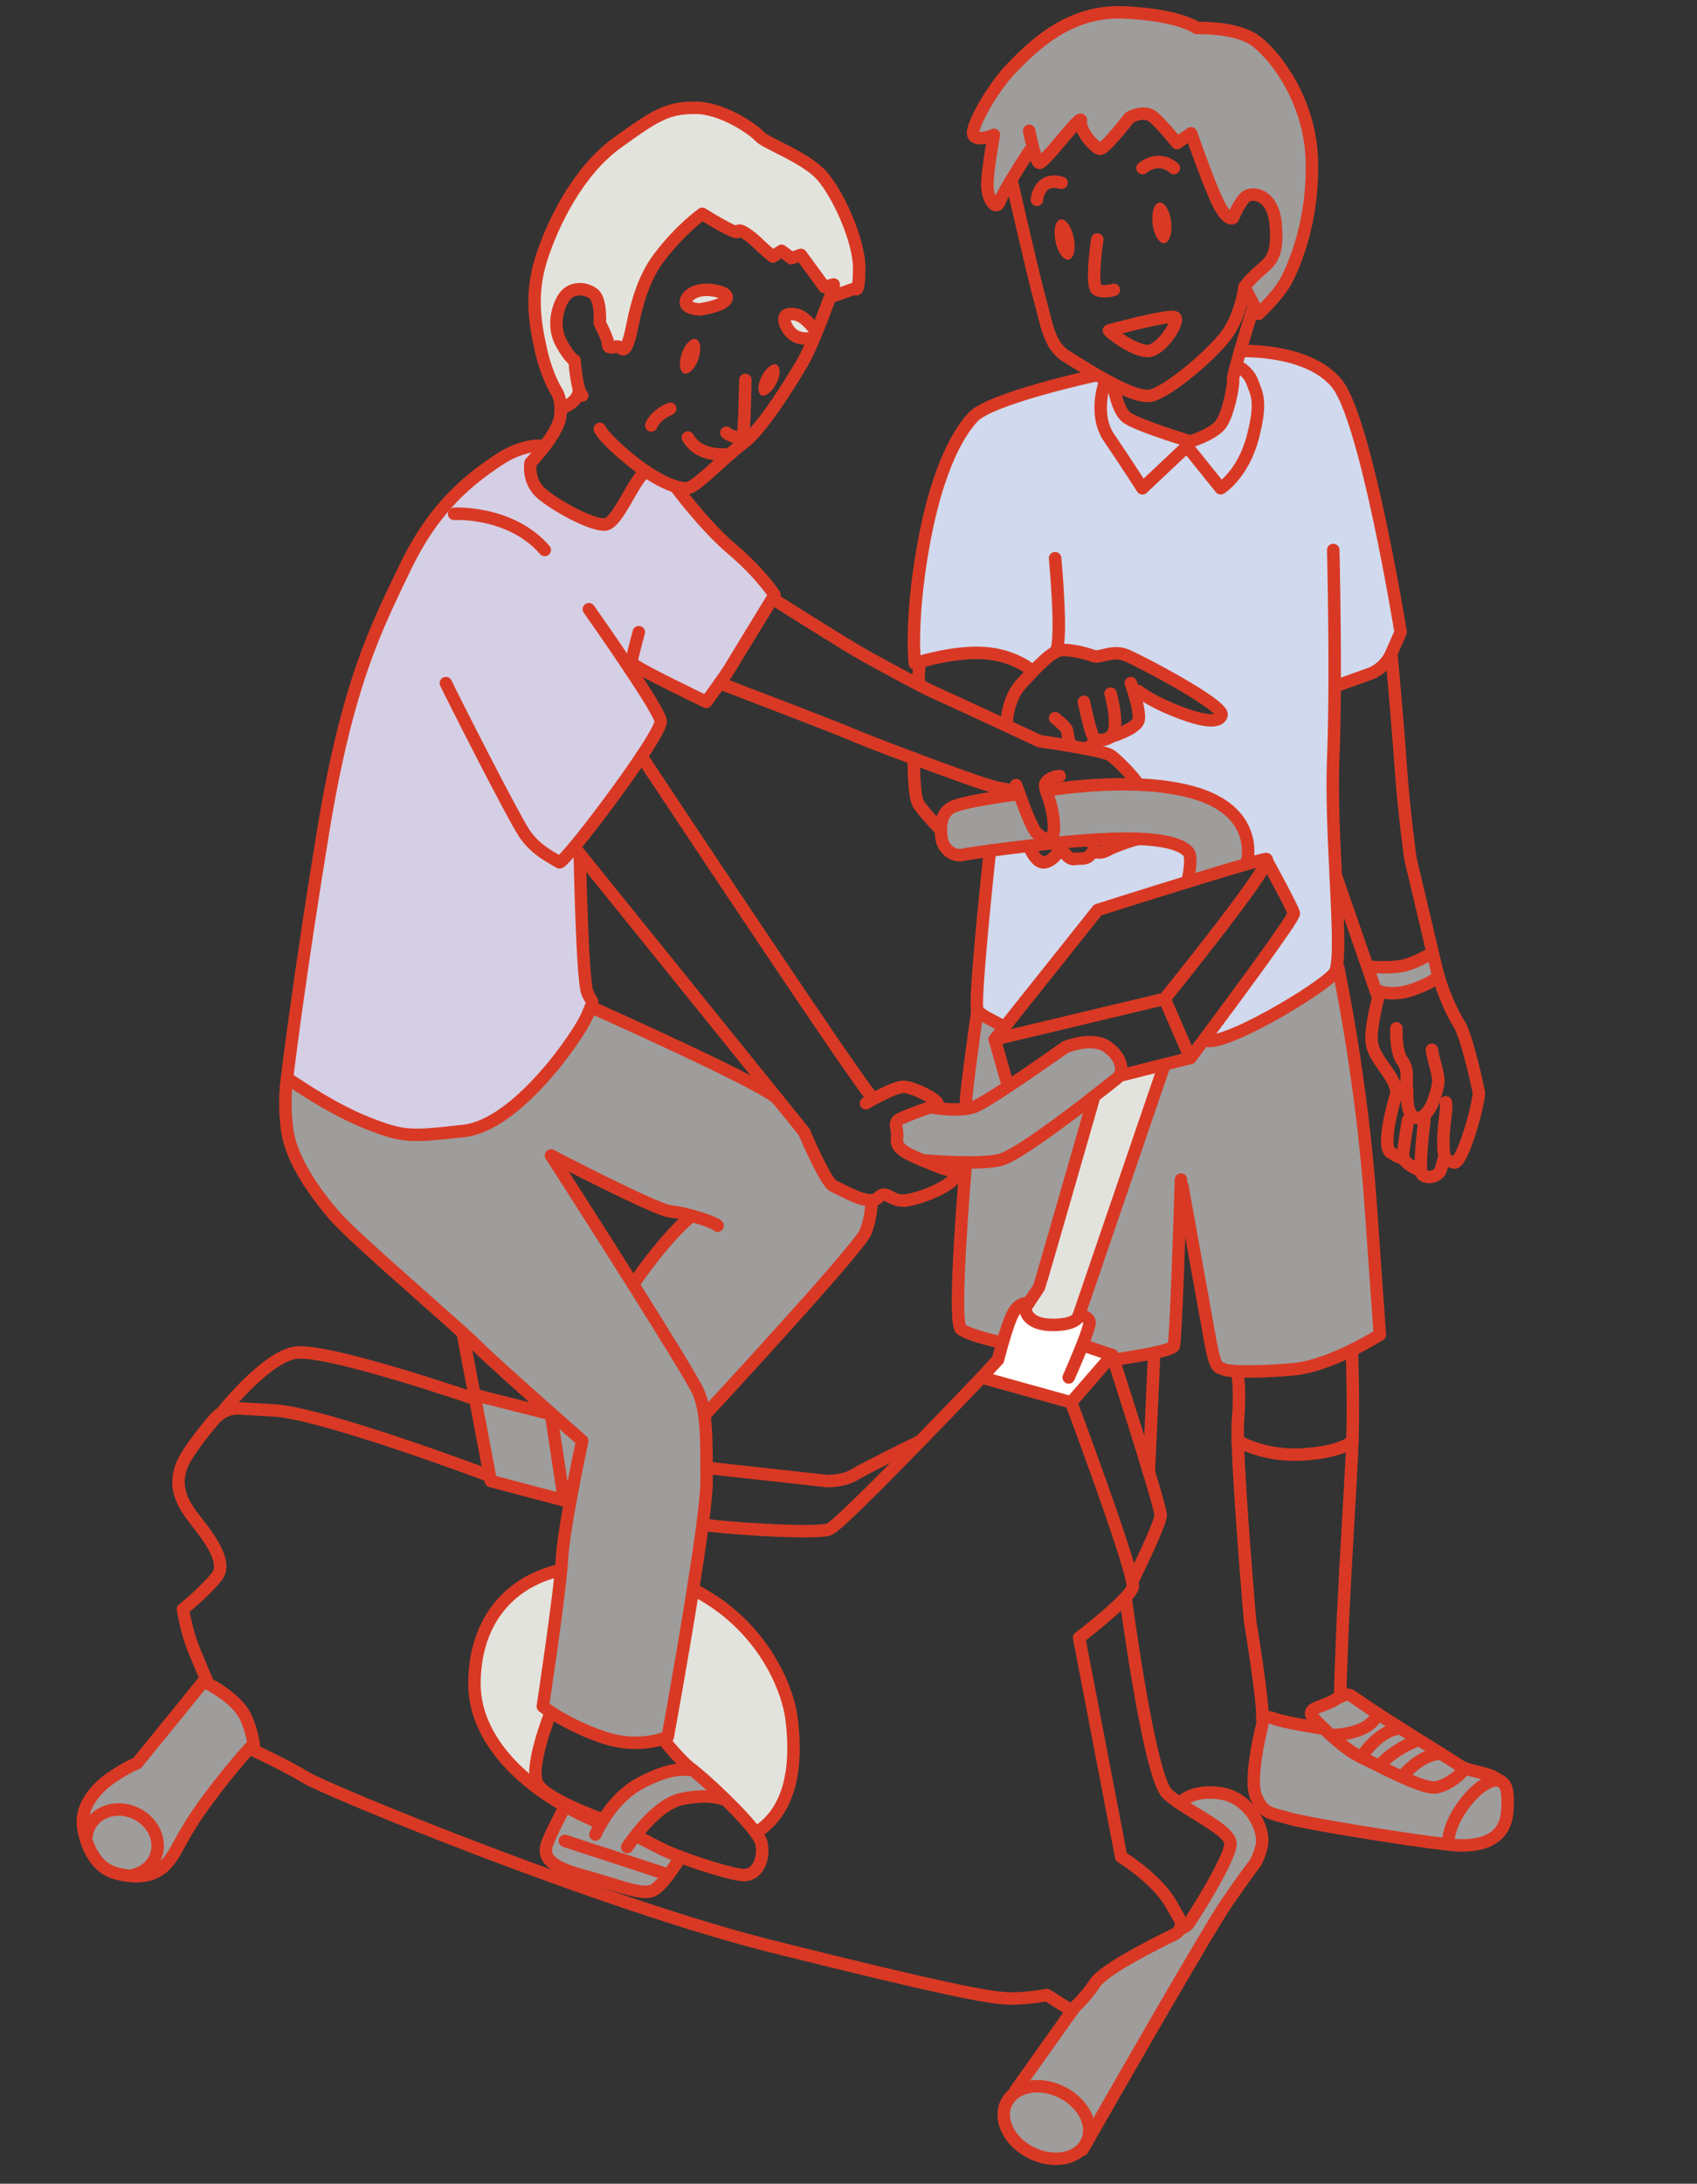 <?xml version="1.0" encoding="UTF-8"?>
<svg id="_レイヤー_1" xmlns="http://www.w3.org/2000/svg" version="1.1" viewBox="0 0 545 701">
  <rect x="0" y="0" width="545" height="701" fill="#333333" stroke="none"/>
  <!-- Generator: Adobe Illustrator 29.3.1, SVG Export Plug-In . SVG Version: 2.1.0 Build 151)  -->
  <defs>
    <style>
      .st0 {
        fill: #d0d9ed;
      }

      .st1 {
        fill: #d5cfe5;
      }

      .st2 {
        fill: #fff;
      }

      .st3 {
        fill: #e3e3de;
      }

      .st4 {
        fill: none;
        stroke: #d93924;
        stroke-linecap: round;
        stroke-linejoin: round;
        stroke-width: 4px;
      }

      .st5 {
        fill: #d93924;
      }

      .st6 {
        fill: #9f9c9c;
      }
    </style>
  </defs>
  <path class="st6" d="M481.85,571.73c1.63.95,2.66,2.09,2.27,9.25-.57,10.33-9.32,11.43-15.12,11.43-.76,0-2.13-.12-3.96-.32l.08-.87s-.14-5.15,5.14-12.14c5.21-6.91,9.87-8.21,11.53-7.39l.06.03v.01Z"/>
  <path class="st6" d="M481.79,571.7c-1.66-.82-6.31.47-11.53,7.39-5.28,6.99-5.14,12.14-5.14,12.14l-.08.87c-12.23-1.34-44.93-6.62-50.76-8.3-6.68-1.94-8.42-1.49-10.89-7.11-2.46-5.64,1.99-22.97,1.99-22.97v-1.94s.63-1.22,3.98,0c3.23,1.19,15.14,3.08,15.9,3.21h.01c.68.65,1.39,1.33,2.13,2.01,3.06,2.8,6.53,5.6,9.75,7.1,1.46.68,3.61,1.77,6.06,2.99,2.33,1.16,4.93,2.43,7.43,3.54,4.38,1.97,8.5,3.47,10.44,3.16,4.22-.71,8.69-4.76,8.79-5.55l.16-.76c2.81,1.18,8.06,1.78,10.22,3.31.55.39,1.07.65,1.54.93v-.02Z"/>
  <path class="st6" d="M470.03,567.46l-.16.76c-.11.79-4.57,4.84-8.79,5.55-1.94.32-6.06-1.18-10.44-3.16l.6-1.33c1.31-1.46,5.93-6.13,11.49-6.36,3.05,1.92,5.48,3.45,6.26,3.99.28.2.63.38,1.03.55h.01Z"/>
  <path class="st6" d="M461.43,311.39c.14.59.3,1.2.49,1.84,0,0-.66,1.77-8.05,4.41s-12.14.08-12.14.08l-2.45-7.08.85-.3s6.87.61,10.92-.44c4.04-1.06,8.08-3.53,8.08-3.53l1.04-.24c.56,2.36,1,4.23,1.25,5.26h.01Z"/>
  <path class="st6" d="M451.24,569.29l-.6,1.33c-2.5-1.11-5.1-2.37-7.43-3.54l.21-.43c.41-1.23,5.47-5.6,11.49-7.83l.34-.56c2.58,1.59,5.2,3.24,7.48,4.67-5.56.23-10.19,4.91-11.49,6.36Z"/>
  <path class="st6" d="M455.25,558.26l-.34.56c-6.03,2.23-11.08,6.6-11.49,7.83l-.21.43c-2.45-1.21-4.6-2.31-6.06-2.99,0,0,4.93-7.81,11.43-9.1l.41-.66c1.85,1.16,4.02,2.52,6.26,3.93h0Z"/>
  <path class="st0" d="M428.63,219.94c-.03,8.27-.17,16.54-.45,23.57-.46,11.24.18,25.06.78,37.37.63,13.26,1.22,24.78.3,29.5-.16.8-.36,1.4-.61,1.79-3.1,4.75-37.93,25.51-41.89,21.47,9.12-12.23,29.03-39.11,28.76-40.47-.31-1.55-7.14-14.06-8.67-16.86.08-.4,0-.6-.31-.56-.74.09-2.89.66-5.94,1.54l-.13-.46s4.22-15.33-15.3-21.83c-6.13-2.04-13.26-2.92-20.16-3.18l.02-.7c-.36-1.06-5.81-6.86-8.27-8.62-.95-.68-4.56-1.51-8.63-2.28,1.45.23,3.03-1.76,3.03-1.76l.71-1.31c1.32.74,3.51.37,4.81-.63,0,0,.01,0,.02-.01.49-.15,8.18-2.53,8.95-5.29.51-1.82-.64-6.17-1.53-9.1l1.53-.27s3.17,2.71,10.82,5.88,14.78,5.01,15.83,1.85-26.12-17.42-30.61-19.26-8.44,1.06-10.53.26c-2.08-.79-7.94-2.37-10.84-1.82-.44.08-.93.28-1.45.56h-.01c-2.04,1.12-4.62,3.61-7.29,6.39l-1.01-1.11s-4.04-3.26-11.08-4.55c-8.92-1.64-20.37,1.33-24.29,2.48-.89.25-1.39.42-1.39.42,0,0-1.57-12.82,2.49-36.41,4.06-23.58,10.52-36.54,16.22-42.66,5.71-6.12,39.23-13.36,39.23-13.36l.2-.34c.98.57,1.99,1.15,3.02,1.71l-.2,1.09s-3.62,10.11,1.39,17.46,10.76,16.3,10.76,16.3l13.12-12.38,2.26.26,9.75,12.12s7.12-4.38,10.29-16.3,1.06-14.29,0-17.46-3.69-4.75-3.69-4.75l-1.87-.06c.4-1.56.94-3.47,1.52-5.47,0,0,21.46-1.07,30.96,10.28s20.58,79.95,20.58,79.95l-2.98,6.81c-1.35,3.1-3.94,5.51-7.12,6.65l-9.95,3.55h-1.15Z"/>
  <path class="st6" d="M448.99,554.33l-.41.66c-6.5,1.29-11.43,9.1-11.43,9.1-3.22-1.5-6.69-4.31-9.75-7.1h0s12.29.14,15.06-6.85c.89.59,1.83,1.19,2.79,1.82.91.58,2.21,1.4,3.75,2.37h-.01Z"/>
  <path class="st6" d="M379.22,380.68c-.3,9.52-1.6,49.77-2.23,51.4-.26.69-2.99,1.47-6.31,2.18-5.64,1.21-13,2.22-13,2.22h-.01c-.3-.94-.46-1.47-.46-1.47l-8.71-2.93-.99-.07c1.44-3.63,2.62-7.02,2.4-7.77-.53-1.76-3.34-2.26-3.34-2.26h-.01l27.47-80.29,8.25-2.07s1.76-2.34,4.48-5.97c3.96,4.04,38.79-16.72,41.89-21.47.25-.39.45-.99.61-1.79l.49.14s7.56,35.26,10.39,75.37,3.01,42.57,3.01,42.57c0,0-3.76,2.37-8.97,4.94-5.49,2.7-12.6,5.6-18.65,6.14-7.37.65-13.77.83-17.88.66-2.47-.11-4.11-.34-4.63-.66-1.41-.88-2.47,1.23-4.4-9.5s-8.89-49.34-8.89-49.34l-.5-.02-.01-.01Z"/>
  <path class="st6" d="M425.27,554.98h-.01c-1.13-1.1-2.16-2.13-3.06-3.03-3.69-3.69,2.47-3.87,5.96-5.98.88-.53,1.6-.95,2.23-1.26,1.87-.93,2.8-.9,4.08,0,1.38.97,4.33,3.02,7.99,5.43-2.78,6.99-15.06,6.84-15.06,6.84h0c-.74-.66-1.46-1.34-2.13-1.99v-.01Z"/>
  <path class="st6" d="M332,48.22l-1.46.36s-3.64,5.57-6.43,10.29c-1.48,2.48-2.71,4.72-3.07,5.81-1.06,3.17-3.96-.53-3.96-5.28s2.11-16.1,2.11-16.1c0,0-5.54,2.37-6.6,0s6.25-15.3,12.49-21.64c6.25-6.33,17.86-18.47,35.8-17.68s23.48,5.01,23.48,5.01c0,0,12.67-.53,19,4.22,6.33,4.75,17.42,19.26,17.94,38.26.53,19-5.28,32.72-7.92,38s-9.24,11.31-9.24,11.31l-.98-1.9-3.5-6.78s1.32-2.11,5.01-5.28,5.81-5.01,5.01-14.78-7.39-10.55-9.5-8.97c-2.11,1.58-4.22,6.86-4.22,6.86,0,0-1.58,1.32-4.49-4.22s-8.97-22.96-8.97-22.96l-4.49,3.17s-4.22-5.28-7.39-8.18-7.92,0-7.92,0c0,0-7.92,10.29-9.5,10.03s-6.6-5.81-6.07-8.97-12.14,14.25-13.46,13.46c-.53-.32-1.16-2.08-1.71-4.05l.04.01Z"/>
  <path class="st6" d="M392.11,575.7c9.15,1.4,14.24,11.55,13.11,16.71-.78,3.59-2.2,5.81-2.2,5.81,0,0-2.29,2.82-8.97,12.5-6.06,8.75-39.2,66.72-45.42,77.61h-.02c.13-.22.24-.43.35-.64,2.65-5.39-.96-12.6-8.07-16.1-5.16-2.53-10.76-2.42-14.44-.08l-.31-.45,18.85-26.55c1.4-1.3,4.12-4.02,6.73-7.93,2.9-4.35,18.54-12.24,25.55-15.63.77-.37,1.34-.98,1.66-1.69h.01c.16-.04,1.78-.52,2.79-1.77,1.06-1.32,13.46-20.85,13.46-25.6,0-3.85-9.53-8.39-16.23-12.93l.32-.46s3.69-4.19,12.83-2.79v-.01Z"/>
  <path class="st0" d="M402.32,122.99c1.06,3.17,3.17,5.54,0,17.46s-10.29,16.3-10.29,16.3l-9.75-12.12-2.26-.26-13.12,12.38s-5.74-8.95-10.76-16.3c-5.01-7.35-1.39-17.46-1.39-17.46l.2-1.09c.95.53,1.9,1.03,2.85,1.52l-.07,1.01s1.06,7,3.96,9.46,20.59,7.83,20.59,7.83c0,0,6.85-2.11,9.49-5.14,2.64-3.04,4.49-13.07,4.22-14.62-.06-.37.25-1.8.77-3.79l1.87.06s2.64,1.58,3.69,4.75v.01Z"/>
  <path class="st6" d="M400.47,276.84l.13.46c-4.86,1.39-11.97,3.55-19.24,5.78.09-.39,1.74-7.55.38-9.44-1.15-1.58-4.89-3.93-16.1-4.37-2.51-.09-5.39-.09-8.71.02-1.49.05-3.04.13-4.63.22-3.83.22-7.89.56-11.95.94-1.19.12-2.39.23-3.57.35l-.15-1.52c1.15-.13,1.99-1.31,1.83-4.61-.26-5.14-1.82-8.71-2.5-10.9,0,0,13.97-2.48,29.05-1.94,6.9.25,14.03,1.14,20.16,3.18,19.53,6.5,15.3,21.83,15.3,21.83h0Z"/>
  <path class="st0" d="M381.74,273.66c1.36,1.89-.28,9.05-.38,9.44h0c-14.11,4.36-28.83,9.03-28.83,9.03l-29.93,37.58c-3.84-2.27-7.36-3.54-8.68-5.38s4-51.23,4-51.23h0c3.55-.49,7.89-1.04,12.58-1.58l.04.4s2.11,5.22,4.75,4.94,5.14-3.49,5.14-4.94l.06.09c.38.63,2.64,4.13,4.56,3.77,2.11-.39,3.56.39,5.14-1.38.43-.5.81-.7,1.2-.77.98-.19,1.97.53,4.07-.61,2.89-1.58,9.48-3.69,10.16-3.69v-.02c11.21.44,14.95,2.79,16.1,4.37l.02-.02Z"/>
  <path class="st5" d="M376.12,71.16c.44,3.61-.52,6.69-2.16,6.9-1.65.2-3.35-2.55-3.79-6.16-.45-3.6.52-6.69,2.16-6.89,1.65-.21,3.34,2.55,3.79,6.15Z"/>
  <path class="st3" d="M374.02,341.69l-27.47,80.29-.35,1.02s-1.58,2.72-9.58,2.25c-6.08-.37-8.17-4.25-6.78-6.29,0,0,.15-.21.38-.56h.01c.92-1.34,3.21-4.69,3.48-5.25.35-.7,17.45-60.32,17.72-61.25h0c3.94-3.07,6.81-5.37,7.43-5.87.3-.23.54-.53.73-.87h.5l13.93-3.48v.01Z"/>
  <path class="st6" d="M355.7,336.11c4.24,3.03,5.09,6.97,3.89,9.07-.19.34-.43.63-.73.87-.62.5-3.49,2.8-7.43,5.86h0c-9.52,7.4-25.24,19.21-30.21,20.44-2.64.66-6.82.84-11.01.8-6.79-.04-13.59-.65-13.93-.69h-.01c-4.94-2.04-8.62-3.8-8.21-6.71.53-3.69-1.58-5.28,1.06-6.6,2.1-1.04,7.07-2.84,9.78-3.74h.01c.3.06,6.54,1.22,11.44.51,1.15-.17,2.23-.44,3.12-.87,2.06-.95,6.09-3.48,10.51-6.41,8.42-5.57,18.23-12.54,18.23-12.54,0,0,8.56-3.51,13.48,0l.01.01Z"/>
  <path class="st2" d="M347.5,432.01l.99.07,8.71,2.93-13.19,15.17-28.76-8,5.28-5.72s.6-2.41,1.46-5.38c1.07-3.68,2.51-8.22,3.68-10.05,2.03-3.18,4.38-2.67,4.56-2.63-.23.35-.38.56-.38.56-1.39,2.04.7,5.92,6.78,6.29,8,.47,9.58-2.25,9.58-2.25l.35-1.02h.01s2.81.5,3.34,2.26c.22.75-.96,4.14-2.4,7.77h-.01Z"/>
  <path class="st6" d="M340.89,671.58c7.11,3.49,10.72,10.7,8.07,16.1-.11.21-.22.42-.35.63-2.94,4.89-10.5,6.17-17.32,2.82-7.11-3.48-10.72-10.69-8.07-16.1.73-1.48,1.85-2.66,3.23-3.54,3.68-2.33,9.28-2.45,14.44.08v.01Z"/>
  <path class="st5" d="M344.84,76.27c.74,3.56.02,6.71-1.6,7.05s-3.54-2.28-4.26-5.84c-.74-3.56-.02-6.71,1.59-7.04,1.63-.34,3.54,2.27,4.27,5.83h0Z"/>
  <path class="st6" d="M351.44,351.91c-.27.93-17.37,60.55-17.72,61.25-.27.56-2.56,3.91-3.48,5.25h-.01c-.18-.04-2.53-.55-4.56,2.63-1.17,1.83-2.62,6.36-3.68,10.05l-.56-.16s-9.87-2.11-12.77-4.22,1.57-53.51,1.57-53.51v-.04c4.19.04,8.37-.14,11.01-.8,4.97-1.23,20.69-13.05,30.21-20.43l-.01-.02Z"/>
  <path class="st6" d="M336.64,269.3l.15,1.52c-2.13.22-4.24.45-6.28.69-4.69.54-9.03,1.1-12.58,1.57-4.62.63-7.89,1.15-8.83,1.35-3,.64-6.16-1.91-6.69-5.21-.14-.84-.23-1.78-.24-2.77-.02-2.85.75-5.95,3.77-7.39,3.41-1.63,15.59-3.39,19.32-3.89.69-.09,1.09-.15,1.09-.15l.93-.38c1.44,4,4.19,11.29,5.58,12.69,1,1.01,2.58,2.11,3.8,1.97h-.02Z"/>
  <path class="st6" d="M323.37,347.39l.62,1.26c-4.42,2.92-8.45,5.46-10.51,6.41-.9.42-1.97.7-3.12.87l-.13-2.07c-.21-2.05,3.69-29.53,3.69-29.53,1.32,1.85,4.83,3.11,8.68,5.38l-3.13,3.95,3.91,13.74-.01-.01Z"/>
  <path class="st6" d="M203.32,412.31s10.63-15.68,18.92-22.02h0c-2.54-.71-5.13-1.28-6.92-1.41-4.54-.35-37.82-17.67-38.33-17.93.38.59,13.83,21.51,26.33,41.36ZM226.13,453.78c.69,4.51.78,10.03.79,17.54.01,1.31.01,2.67.01,4.11,0,2.81-.5,7.76-1.3,13.9-.78,6.1-1.88,13.38-3.06,20.88-3.6,22.7-8.13,47.37-8.13,47.37,0,0-.55.26-1.56.58-3.07.99-10.42,2.6-19.55-.58-7.79-2.71-13.39-5.97-16.42-7.97-1.7-1.12-2.58-1.84-2.58-1.84,0,0,4.58-30.28,5.87-43.68.14-1.45.23-2.69.28-3.68.22-4.19,1.35-11.31,2.62-18.27,1.82-10,3.89-19.63,3.89-19.63,0,0-4.4-3.86-10.09-8.89h0c-.34-.31-.69-.61-1.04-.93-8.46-7.5-19.25-17.15-22.82-20.72-.93-.93-2.48-2.37-4.46-4.16-11.14-10.08-35.9-31.43-41.27-37.7-6.33-7.39-13.9-17.94-15.12-27.62-1.23-9.68,0-16.45,0-16.45,0,0,13.54,9.59,25.5,14.34,11.97,4.75,14.08,4.57,31.32,2.64s36.94-30.79,39.58-37.04c.52-1.21.89-2.09,1.15-2.72.91.41,56.44,25.15,60.04,29.62l8.48,10.49s6.86,16.36,9.5,17.42c2.15.87,8.36,4.72,12.14,4.52v.12s.18,4.87-1.93,10.14-51.02,58.05-51.02,58.05l-.8.17-.02-.01Z"/>
  <path class="st3" d="M267.74,92.12l-.19-.75-2.84.74-2.37-3.29-5.14-7-3.04,1.06-3.17-2.37-2.77,1.85s-2.64-2.11-4.62-4.08c-1.97-1.98-6.2-5.28-6.6-3.96-.39,1.32-11.47-5.68-11.47-5.68,0,0-7.26,5.15-14.12,14.39s-8.04,21.64-9.24,25.46c-1.18,3.83-1.85,4.1-2.9,3.17-1.06-.92-1.58-.13-2.77-.13s-1.19-.26-1.32-1.72c-.14-1.45-2.55-6.07-2.55-6.07,0,0,.53-7.56-2.11-9.5-2.64-1.93-7.17-2.2-9.46,1.32-2.28,3.53-3.56,9.57-.75,14.68,2.82,5.1,4.23,5.47,4.23,5.47,0,0,.34,5.35,1.28,8.74h-.01c.83,4.42-5.41,6.66-5.74,6.78-.02-3.79-1.36-5.58-1.36-5.58,0,0-3.05-4.75-4.9-12.93s-3.69-17.94,0-29.55,11.87-28.23,24.28-37.21c12.4-8.97,16.24-11.35,25.14-11.35s18.92,7.12,20.77,9.24,14.51,6.6,19.79,12.4c5.28,5.81,12.14,20.85,12.14,29.82s-1.28,6.51-1.28,6.51l-6.9,2.46h-1.04c.61-1.67.99-2.75,1.03-2.89v-.03Z"/>
  <path class="st3" d="M255.61,100.96c2.9.53,6.79,5.28,6.46,6.05-.32.78-1.32,1.34-1.32,1.34,0,0-1.45.79-4.22,0-2.77-.79-4.49-3.96-4.61-5.54-.14-1.58.79-2.37,3.69-1.85Z"/>
  <path class="st3" d="M254.23,551.77c1.9,15-.15,29.65-11.5,36.56-2.3-3.17-6.42-7.47-10.41-11.34-4.2-4.06-8.26-7.63-9.95-8.87-3.96-2.9-9.48-9.96-9.48-9.96h0c1.01-.33,1.56-.59,1.56-.59,0,0,4.53-24.67,8.13-47.37,21.91,10.99,30.36,31.25,31.65,41.56v.01Z"/>
  <path class="st5" d="M249.45,117.07c1.29.65,1.22,3.38-.15,6.08-1.36,2.7-3.51,4.36-4.81,3.7-1.29-.65-1.22-3.38.15-6.07,1.36-2.7,3.51-4.37,4.81-3.72v.01Z"/>
  <path class="st1" d="M184.42,271.9l2.21,2.73-.41.34s.79,39.19,2.37,43.48c1.28,3.45,2.21,2.17,1.15,4.81-.26.63-.63,1.51-1.15,2.72-2.64,6.25-22.34,35.11-39.58,37.04s-19.35,2.11-31.32-2.64c-11.96-4.75-25.5-14.34-25.5-14.34,0,0,3.86-32.1,11.61-79.25,7.74-47.14,16.89-65.08,26.39-84.79,9.5-19.71,20.75-28.15,29.55-34.12,8.79-5.98,15.21-4.7,15.21-4.7-2.32,3.05-4.57,5.39-4.57,5.39,0,0-1.06,5.81,3.43,9.76,4.49,3.96,16.36,10.43,20.58,10.03,4.22-.39,9.83-16.25,13.26-16.92,3.64,2.43,6.8,3.95,9.26,4.71,0,0,9.15,12.48,18.3,20.22,9.14,7.74,13.54,14.6,13.54,14.6,0,0-.31.51-.83,1.37-2.86,4.68-12.1,19.8-13.43,22.03-.62,1.04-1.95,2.98-3.32,4.92-2.11,2.98-4.34,6-4.34,6,0,0-21.38-10.22-23.14-11.97l-1.14-.11c-.2.87-.33,1.39-.33,1.39h-.01c5.05,7.57,9.69,14.94,9.98,16.82.19,1.23-2.39,5.69-6.16,11.37-6.27,9.41-15.86,22.19-21.62,29.1l.01.01Z"/>
  <path class="st6" d="M203.74,589.7l1.99.34s2.37,1.32,7.15,3.69c1.22.61,3.24,1.45,5.64,2.35,0,0-4.95,8.46-8.48,10.58-3.51,2.11-11.08-1.4-23.39-4.75-12.32-3.34-11.44-7.03-11.26-8.97.18-1.93,5.98-12.9,5.98-12.9l.14-.24c3.67,2.09,7.55,3.95,11.52,5.56.22-.38.47-.78.74-1.21,2.33-3.75,6.31-8.83,11.97-11.79,9.76-5.1,13.11-4.22,16.62-4.22,1.69,1.23,5.75,4.8,9.95,8.87l-.45.46s-4.04-1.76-12.85,0c-6.05,1.2-12.09,8.06-15.27,12.23h0Z"/>
  <path class="st3" d="M229.04,93.2c5.98.87,4.93,3.27,2.11,4.48-2.81,1.2-6.5,1.66-6.5,1.66,0,0-4.22-.16-4.4-2.11s2.82-4.89,8.79-4.02v-.01Z"/>
  <path class="st5" d="M223.53,108.88c1.48.51,1.82,3.38.76,6.41-1.04,3.03-3.09,5.07-4.57,4.56-1.47-.52-1.8-3.38-.76-6.41,1.06-3.03,3.1-5.08,4.57-4.56Z"/>
  <path class="st3" d="M193.77,584.15c-.26.43-.52.83-.74,1.21-3.97-1.61-7.84-3.47-11.52-5.56-16.57-9.38-29.14-23.25-29.14-39.3,0-18.69,9.97-32.39,27.43-36.44l.4.03c-1.29,13.39-5.87,43.68-5.87,43.68,0,0,.88.72,2.58,1.84,0,0-7.33,18.26-4.16,23.27s21.01,11.26,21.01,11.26l.01.01Z"/>
  <path class="st6" d="M187,462.51s-2.08,9.64-3.89,19.63l-1.96-.52-4.23-28c5.69,5.02,10.09,8.89,10.09,8.89h-.01Z"/>
  <path class="st6" d="M176.91,453.63l4.23,28-23.52-6.2-.31-1.61-4.72-24.81-.23-1.23,23.2,5.85.3-.92c.36.32.71.62,1.04.92h.01Z"/>
  <path class="st6" d="M81.57,560.89l-1.17.03s-6.15,6.51-14.27,17.56c-8.11,11.05-8.77,15.16-12.3,19.38-2.53,3.04-6.14,4.63-10.93,4.42l.02-.41c2.92-.69,5.44-2.49,6.77-5.2,2.53-5.15-.12-11.63-5.92-14.48-5.79-2.85-12.55-.98-15.07,4.17-.51,1-.8,2.07-.91,3.15l-.44.06c-.55-2.01-.77-3.76-.77-4.76-.01-6.32,5.41-11.6,9.15-14.13,5.6-3.8,8.26-4.62,8.26-4.62l22.14-27.23c.46,1.08.73,1.7.73,1.7,0,0,9.14,4.57,11.96,10.55,2.03,4.3,2.6,8.04,2.75,9.82v-.01Z"/>
  <path class="st6" d="M43.76,582.19c5.81,2.85,8.45,9.33,5.92,14.48-1.33,2.71-3.84,4.52-6.77,5.2l-.02.41c-1.85-.07-3.87-.42-6.09-1.07-5.49-1.6-8.26-7.24-9.47-11.65l.44-.06c.11-1.08.4-2.14.91-3.15,2.52-5.15,9.28-7.02,15.07-4.17l.01.01Z"/>
  <path class="st4" d="M234.48,145.71c-5.26,4.61-11.2,10.55-13.52,10.97-.96.17-2.33.01-4.05-.52-2.46-.76-5.62-2.28-9.26-4.71-1.74-1.15-3.59-2.51-5.52-4.1-8.79-7.22-9.5-9.68-9.5-9.68"/>
  <path class="st4" d="M267.75,92.11h-.01c-.04.15-.42,1.23-1.03,2.9-1.07,2.91-2.81,7.58-4.63,11.99-1.52,3.69-3.08,7.22-4.35,9.38-3.69,6.33-13.19,21.64-19,25.86-1.29.94-2.73,2.14-4.23,3.46"/>
  <path class="st4" d="M267.75,91.32l-.2.05-2.84.74-2.37-3.29-5.14-7-3.04,1.06-3.17-2.37-2.77,1.85s-2.64-2.11-4.62-4.08c-1.97-1.98-6.2-5.28-6.6-3.96-.39,1.32-11.47-5.68-11.47-5.68,0,0-7.26,5.15-14.12,14.39s-8.04,21.64-9.24,25.46c-1.18,3.83-1.85,4.1-2.9,3.17-1.06-.92-1.58-.13-2.77-.13s-1.19-.26-1.32-1.72c-.14-1.45-2.55-6.07-2.55-6.07,0,0,.53-7.56-2.11-9.5-2.64-1.93-7.17-2.2-9.46,1.32-2.28,3.53-3.56,9.57-.75,14.68,2.82,5.1,4.23,5.47,4.23,5.47,0,0,.34,5.35,1.28,8.74.32,1.17.71,2.11,1.18,2.51"/>
  <path class="st4" d="M239.38,121.96s-.31,16.77-.83,18.01c-.53,1.22-4.57-.18-5.28-1.06"/>
  <path class="st4" d="M260.75,108.35s-1.45.79-4.22,0c-2.77-.79-4.49-3.96-4.61-5.54-.14-1.58.79-2.37,3.69-1.85s6.79,5.28,6.46,6.05c-.32.78-1.32,1.34-1.32,1.34Z"/>
  <path class="st4" d="M224.65,99.33s-4.22-.16-4.4-2.11,2.82-4.89,8.79-4.02c5.98.87,4.93,3.27,2.11,4.48-2.81,1.2-6.5,1.66-6.5,1.66v-.01Z"/>
  <path class="st4" d="M220.91,140.44s1.68,3.39,5.92,4.71c4.07,1.27,7.39.61,7.65.56h.01"/>
  <path class="st4" d="M209.17,136.58s.92-3.1,6.07-5.37"/>
  <path class="st4" d="M267.75,95.02l6.9-2.46s1.28,2.46,1.28-6.51-6.86-24.01-12.14-29.82c-5.28-5.81-17.94-10.29-19.79-12.4s-11.87-9.24-20.77-9.24-12.74,2.37-25.14,11.35c-12.4,8.97-20.58,25.6-24.28,37.21s-1.85,21.37,0,29.55,4.9,12.93,4.9,12.93c0,0,1.34,1.79,1.36,5.58,0,.8-.05,1.7-.19,2.68-.38,2.75-2.69,6.35-4.93,9.3-2.32,3.05-4.57,5.39-4.57,5.39,0,0-1.06,5.81,3.43,9.76,4.49,3.96,16.36,10.43,20.58,10.03,4.22-.39,9.83-16.25,13.26-16.92"/>
  <path class="st4" d="M180.06,131.21h.01c.33-.12,6.58-2.35,5.74-6.78"/>
  <path class="st4" d="M216.9,156.16s9.15,12.48,18.3,20.22c9.14,7.74,13.54,14.6,13.54,14.6,0,0-.31.51-.83,1.37-2.86,4.68-12.1,19.8-13.43,22.03-.62,1.04-1.95,2.98-3.32,4.92-2.11,2.98-4.34,6-4.34,6,0,0-21.38-10.22-23.14-11.97"/>
  <path class="st4" d="M231.13,219.29s.01,0,.03.01c1.17.44,38.76,14.81,42.57,16.54,1.76.8,10.38,4.16,19.75,7.67,11.2,4.21,23.46,8.64,26.33,9.21l5.28,1.06"/>
  <path class="st4" d="M348.12,240.24c4.07.77,7.68,1.6,8.63,2.28,2.47,1.76,7.92,7.57,8.27,8.62"/>
  <path class="st4" d="M248.75,192.57s23.55,14.95,29.36,18.11c0,0,9.98,5.55,17.19,9.26,2.23,1.15,4.18,2.12,5.51,2.7,2.33,1.02,11.53,5.28,19.62,9.03,7.16,3.32,13.46,6.27,13.46,6.27,0,0,7.69,1.07,14.2,2.29"/>
  <path class="st4" d="M326.33,252.02s.36,1.06.93,2.62c1.44,4,4.19,11.29,5.58,12.69,1,1.01,2.58,2.11,3.8,1.97,1.15-.13,1.99-1.31,1.83-4.61-.26-5.14-1.82-8.71-2.5-10.9-.22-.74-.36-1.32-.32-1.76.18-1.75,2.9-2.9,4.67-2.9"/>
  <path class="st4" d="M381.36,283.09c.09-.39,1.74-7.55.38-9.44-1.15-1.58-4.89-3.93-16.1-4.37-2.51-.09-5.39-.09-8.71.02-1.49.05-3.04.13-4.63.22-3.83.22-7.89.56-11.95.94-1.19.12-2.39.23-3.57.35-2.13.22-4.24.45-6.28.69-4.69.54-9.03,1.1-12.58,1.57-4.62.63-7.89,1.15-8.83,1.35-3,.64-6.16-1.91-6.69-5.21-.14-.84-.23-1.78-.24-2.77-.02-2.85.75-5.95,3.77-7.39,3.41-1.63,15.59-3.39,19.32-3.89.69-.09,1.09-.15,1.09-.15"/>
  <path class="st4" d="M335.96,253.78s13.97-2.48,29.05-1.94c6.9.25,14.03,1.14,20.16,3.18,19.53,6.5,15.3,21.83,15.3,21.83"/>
  <path class="st4" d="M189.11,195.55s6.86,9.69,13.1,19.06c5.05,7.57,9.69,14.94,9.98,16.82.19,1.23-2.39,5.69-6.16,11.37-6.27,9.41-15.86,22.19-21.62,29.1-2.67,3.21-4.51,5.15-4.8,4.92-1.32-1.06-7.39-3.43-11.35-9.5s-23.75-45.15-25.07-48.03"/>
  <path class="st4" d="M145.84,164.94s18.11-1.06,29.11,11.61"/>
  <path class="st4" d="M202.22,214.61s.13-.53.33-1.39c.53-2.23,1.61-6.68,2.61-10.28"/>
  <path class="st4" d="M206.03,242.8s71.02,107.25,73.85,109.09"/>
  <path class="st4" d="M296.29,372.46c1.32.55,2.73,1.12,4.18,1.73,6.86,2.9,7.12.53,6.25,3.43-.89,2.9-10.21,6.86-15.48,7.69s-6.33-3.74-9.24-.83c-.53.53-1.27.78-2.11.82-3.78.2-9.98-3.65-12.14-4.52-2.64-1.06-9.5-17.42-9.5-17.42l-8.48-10.49-63.15-78.24-2.21-2.73"/>
  <path class="st4" d="M298.9,355.41c-2.71.9-7.68,2.69-9.78,3.74-2.64,1.32-.53,2.9-1.06,6.6-.41,2.91,3.27,4.68,8.21,6.71"/>
  <path class="st4" d="M278.11,354.14s.87-.52,2.16-1.22c2.84-1.56,7.73-4.05,9.9-4.05,3.17,0,13.54,5.2,10.29,6.07-.31.08-.85.25-1.55.49"/>
  <path class="st4" d="M186.21,274.98s.79,39.19,2.37,43.48c1.28,3.45,2.21,2.17,1.15,4.81-.26.63-.63,1.51-1.15,2.72-2.64,6.25-22.34,35.11-39.58,37.04s-19.35,2.11-31.32-2.64c-11.96-4.75-25.5-14.34-25.5-14.34,0,0,3.86-32.1,11.61-79.25,7.74-47.14,16.89-65.08,26.39-84.79,9.5-19.71,20.75-28.15,29.55-34.12,8.79-5.98,15.21-4.7,15.21-4.7"/>
  <path class="st4" d="M319.47,333.65l3.13-3.95,29.93-37.58s14.71-4.68,28.83-9.02h0c7.27-2.25,14.39-4.4,19.24-5.79,3.05-.88,5.2-1.45,5.94-1.54.31-.04.39.16.31.56-1.15,5.15-32.83,44.31-32.83,44.31l-54.56,13.01h.01Z"/>
  <path class="st4" d="M406.54,275.77s.11.2.31.56c1.53,2.8,8.36,15.3,8.67,16.86.26,1.36-19.64,28.23-28.76,40.47-2.71,3.63-4.48,5.97-4.48,5.97l-8.25-18.99"/>
  <line class="st4" x1="319.47" y1="333.65" x2="323.37" y2="347.39"/>
  <path class="st4" d="M330.55,271.9s2.11,5.22,4.75,4.94,5.14-3.49,5.14-4.94l.06.09c.38.63,2.64,4.13,4.56,3.77,2.11-.39,3.56.39,5.14-1.38.43-.5.81-.7,1.2-.77.98-.19,1.97.53,4.07-.61,2.89-1.58,9.48-3.69,10.16-3.69"/>
  <path class="st4" d="M351.39,273.09s-.94-2.28.91-3.56"/>
  <path class="st4" d="M351.44,351.91c-9.52,7.39-25.24,19.2-30.21,20.43-2.64.66-6.82.84-11.01.8-6.79-.04-13.59-.65-13.93-.69h-.01"/>
  <path class="st4" d="M298.9,355.41h.01c.3.06,6.54,1.22,11.44.51,1.15-.17,2.23-.44,3.12-.87,2.06-.95,6.09-3.48,10.51-6.41,8.42-5.57,18.23-12.54,18.23-12.54,0,0,8.56-3.51,13.48,0,4.24,3.03,5.09,6.97,3.89,9.07-.19.34-.43.63-.73.87-.62.5-3.49,2.8-7.43,5.86"/>
  <polyline class="st4" points="360.09 345.19 374.02 341.69 382.28 339.62"/>
  <path class="st4" d="M189.73,323.26h.01c.91.41,56.44,25.15,60.04,29.62"/>
  <path class="st4" d="M330.23,418.4c.92-1.34,3.21-4.69,3.48-5.25.35-.7,17.45-60.32,17.72-61.25h0"/>
  <path class="st4" d="M374.02,341.69l-27.47,80.29-.35,1.02s-1.58,2.72-9.58,2.25c-6.08-.37-8.17-4.25-6.78-6.29,0,0,.15-.21.38-.56"/>
  <path class="st4" d="M346.56,421.98s2.81.5,3.34,2.26c.22.75-.96,4.14-2.4,7.77-1.92,4.87-4.29,10.17-4.29,10.17"/>
  <path class="st4" d="M330.23,418.4h-.01c-.18-.04-2.53-.55-4.56,2.63-1.17,1.83-2.62,6.36-3.68,10.05-.85,2.98-1.46,5.38-1.46,5.38l-5.28,5.72,28.76,8,13.19-15.17-8.71-2.93"/>
  <path class="st4" d="M368.96,472.5c2.2,7.24,3.81,12.9,3.81,13.84,0,2.9-9.13,21.3-9.13,21.3"/>
  <path class="st4" d="M357.2,435.02s.17.53.46,1.47c1.67,5.19,7.4,23.1,11.29,36"/>
  <path class="st4" d="M361.48,512.85s7.59,57.4,13.39,62.94c1.1,1.06,2.51,2.11,4.08,3.17,6.7,4.54,16.23,9.08,16.23,12.93,0,4.75-12.4,24.28-13.46,25.6-1,1.26-2.63,1.73-2.79,1.77"/>
  <path class="st4" d="M295.65,462.52c-12.58,12.93-27,27.43-29.31,28.39-4.22,1.75-37.65-.71-39.41-1.41"/>
  <path class="st4" d="M315.24,442.18s-9.15,9.63-19.58,20.33"/>
  <path class="st4" d="M228.35,471.33l37.29,4.11s5.28.12,8.79-2.06c3.47-2.13,20.69-10.59,21.23-10.85h.01"/>
  <path class="st4" d="M176.91,453.62c-.34-.3-.69-.6-1.04-.92-8.46-7.5-19.25-17.15-22.82-20.72-.93-.93-2.48-2.37-4.46-4.16-11.14-10.08-35.9-31.43-41.27-37.7-6.33-7.39-13.9-17.94-15.12-27.62-1.23-9.68,0-16.45,0-16.45"/>
  <path class="st4" d="M176.99,370.95c.38.59,13.83,21.51,26.33,41.36,10.34,16.43,20.05,32.12,21.15,34.97.76,1.98,1.3,4.1,1.66,6.5.69,4.51.78,10.03.79,17.54.01,1.31.01,2.67.01,4.11,0,2.81-.5,7.76-1.3,13.9-.78,6.1-1.88,13.38-3.06,20.88-3.6,22.7-8.13,47.37-8.13,47.37,0,0-.55.26-1.56.58-3.07.99-10.42,2.6-19.55-.58-7.79-2.71-13.39-5.97-16.42-7.97-1.7-1.12-2.58-1.84-2.58-1.84,0,0,4.58-30.28,5.87-43.68.14-1.45.23-2.69.28-3.68.22-4.19,1.35-11.31,2.62-18.27,1.82-10,3.89-19.63,3.89-19.63,0,0-4.4-3.86-10.09-8.89"/>
  <path class="st4" d="M230.46,393.45c-.43-.64-4.25-2.07-8.21-3.17-2.54-.7-5.13-1.27-6.92-1.4-4.54-.35-37.82-17.67-38.33-17.93h-.01"/>
  <path class="st4" d="M226.93,453.62s48.91-52.77,51.02-58.05,1.93-10.14,1.93-10.14"/>
  <path class="st4" d="M203.32,412.31s10.63-15.68,18.92-22.02"/>
  <polyline class="st4" points="148.58 427.82 152.37 447.77 152.61 449 157.32 473.82 157.63 475.43 181.15 481.63 183.11 482.14"/>
  <polyline class="st4" points="176.91 453.62 176.91 453.63 181.15 481.63"/>
  <line class="st4" x1="152.37" y1="447.77" x2="175.57" y2="453.62"/>
  <path class="st4" d="M212.88,558.17s5.52,7.06,9.48,9.96c1.69,1.23,5.75,4.8,9.95,8.87,3.99,3.86,8.11,8.17,10.41,11.34.98,1.34,1.63,2.47,1.8,3.28,1.06,4.75-1.06,10.29-5.54,10.29-3.34,0-13.51-3.21-20.47-5.83-2.4-.91-4.41-1.74-5.64-2.35-4.77-2.37-7.15-3.69-7.15-3.69"/>
  <path class="st4" d="M201.43,592.94s.85-1.34,2.31-3.24c3.19-4.17,9.22-11.03,15.27-12.23,8.8-1.76,12.85,0,12.85,0"/>
  <path class="st4" d="M191.23,588.9s.6-1.45,1.8-3.54c.22-.38.47-.78.74-1.21,2.33-3.75,6.31-8.83,11.97-11.79,9.76-5.1,13.11-4.22,16.62-4.22"/>
  <path class="st4" d="M176.91,549.61s-7.33,18.26-4.16,23.27,21.01,11.26,21.01,11.26"/>
  <path class="st4" d="M181.38,580.04s-5.81,10.97-5.98,12.9c-.18,1.94-1.06,5.64,11.26,8.97,12.31,3.35,19.87,6.86,23.39,4.75,3.53-2.11,8.48-10.58,8.48-10.58"/>
  <line class="st4" x1="181.42" y1="590.96" x2="214.7" y2="601.83"/>
  <path class="st4" d="M157.32,473.82s-53.52-20.18-69.36-21.07l-11.08-.62c-2.06-.12-4.07.42-5.78,1.49-.82.52-1.57,1.16-2.23,1.92-3.7,4.33-9.41,11.44-10.82,15.79-2.11,6.57.71,11.49,4.22,16.06,3.53,4.58,11.26,13.72,7.39,18.65-3.86,4.93-10.9,10.55-10.9,10.55,0,0,1.06,7.04,3.51,13.01,1.59,3.85,3.03,7.27,3.85,9.21.46,1.08.73,1.7.73,1.7,0,0,9.14,4.57,11.96,10.55,2.03,4.3,2.6,8.04,2.75,9.82.06.7.06,1.09.06,1.09,0,0,9.85,4.57,16.89,8.79,7.03,4.22,94.99,40.47,149.88,54.19,54.88,13.72,68.61,16.18,74.58,16.53,5.98.36,13.24-1.06,13.24-1.06l7.79,4.93s.37-.3.99-.87c1.4-1.3,4.12-4.02,6.73-7.93,2.9-4.35,18.54-12.24,25.55-15.63.77-.37,1.34-.98,1.66-1.69h.01c.45-.99.44-2.2-.14-3.23l-2.7-4.78c-4.58-8.1-16.02-15.14-16.02-15.14l-13.52-70.36s10.19-7.76,14.91-12.9c1.23-1.33,2.09-2.49,2.31-3.29.08-.32.03-.97-.16-1.92-2.05-10.62-19.63-57.45-19.63-57.45"/>
  <path class="st4" d="M71.1,453.62s13.78-17.58,23.55-19.35c9.76-1.76,57.72,14.78,57.72,14.78"/>
  <path class="st4" d="M193.03,585.36c-3.97-1.61-7.84-3.47-11.52-5.56-16.57-9.38-29.14-23.25-29.14-39.3,0-18.69,9.97-32.39,27.43-36.44"/>
  <path class="st4" d="M222.57,510.21c21.91,10.99,30.36,31.25,31.65,41.56,1.9,15-.15,29.65-11.5,36.56"/>
  <line class="st4" x1="326.15" y1="671.04" x2="345" y2="644.5"/>
  <path class="st4" d="M326.45,671.5c3.68-2.33,9.28-2.45,14.44.08,7.11,3.49,10.72,10.7,8.07,16.1-.11.21-.22.42-.35.63-2.94,4.89-10.5,6.17-17.32,2.82-7.11-3.48-10.72-10.69-8.07-16.1.73-1.48,1.85-2.66,3.23-3.54v.01Z"/>
  <path class="st4" d="M347.64,690.08s.36-.62,1-1.76c6.22-10.89,39.36-68.86,45.42-77.61,6.68-9.68,8.97-12.5,8.97-12.5,0,0,1.41-2.22,2.2-5.81,1.13-5.16-3.96-15.3-13.11-16.71-9.14-1.4-12.83,2.79-12.83,2.79"/>
  <path class="st4" d="M66.13,538.82l-22.14,27.23s-2.66.82-8.26,4.62c-3.74,2.53-9.16,7.81-9.15,14.13,0,1,.22,2.75.77,4.76,1.2,4.41,3.98,10.05,9.47,11.65,2.22.64,4.24.99,6.09,1.07,4.79.21,8.4-1.38,10.93-4.42,3.53-4.22,4.19-8.33,12.3-19.38,8.12-11.05,14.27-17.56,14.27-17.56"/>
  <path class="st4" d="M27.78,589.51c.11-1.08.4-2.14.91-3.15,2.52-5.15,9.28-7.02,15.07-4.17,5.81,2.85,8.45,9.33,5.92,14.48-1.33,2.71-3.84,4.52-6.77,5.2"/>
  <path class="st4" d="M325.09,58.87s6.78,29.78,8.89,37.32c2.11,7.54,2.9,14.81,8.44,18.16,2.07,1.26,5.59,3.54,9.51,5.84.98.57,1.99,1.15,3.02,1.71.95.53,1.9,1.03,2.85,1.52,4.83,2.47,9.48,4.23,12.06,3.53,5.81-1.58,19.79-13.46,24.28-19.79s5.54-15.04,5.54-15.04c0,0,1.32-2.11,5.01-5.28s5.81-5.01,5.01-14.78-7.39-10.55-9.5-8.97c-2.11,1.58-4.22,6.86-4.22,6.86,0,0-1.58,1.32-4.49-4.22s-8.97-22.96-8.97-22.96l-4.49,3.17s-4.22-5.28-7.39-8.18-7.92,0-7.92,0c0,0-7.92,10.29-9.5,10.03s-6.6-5.81-6.07-8.97-12.14,14.25-13.46,13.46c-.53-.32-1.16-2.08-1.71-4.05-.8-2.89-1.46-6.24-1.46-6.24"/>
  <path class="st4" d="M330.55,48.58s-3.64,5.57-6.43,10.29c-1.48,2.48-2.71,4.72-3.07,5.81-1.06,3.17-3.96-.53-3.96-5.28s2.11-16.1,2.11-16.1c0,0-5.54,2.37-6.6,0s6.25-15.3,12.49-21.64c6.25-6.33,17.86-18.47,35.8-17.68s23.48,5.01,23.48,5.01c0,0,12.67-.53,19,4.22,6.33,4.75,17.42,19.26,17.94,38.26.53,19-5.28,32.72-7.92,38s-9.24,11.31-9.24,11.31l-.98-1.9-3.5-6.78"/>
  <path class="st4" d="M402.32,99.33s-2.23,7.1-4.04,13.37c-.58,1.99-1.12,3.91-1.52,5.47-.52,1.98-.83,3.42-.77,3.79.26,1.55-1.58,11.58-4.22,14.62-2.64,3.03-9.49,5.14-9.49,5.14,0,0-17.69-5.37-20.59-7.83s-3.96-9.46-3.96-9.46"/>
  <path class="st4" d="M352.39,76.88s-2.26,15.1,0,16.16c2.25,1.06,5.34,0,5.34,0"/>
  <path class="st4" d="M356.14,106.1s19.34-5.28,21.18-4.22-4.56,11.08-8.92,10.82c-4.35-.26-11.21-5.28-12.26-6.6h0Z"/>
  <path class="st4" d="M354.75,122.99s-3.62,10.11,1.39,17.46,10.76,16.3,10.76,16.3l13.12-12.38"/>
  <path class="st4" d="M382.28,144.62l9.75,12.12s7.12-4.38,10.29-16.3,1.06-14.29,0-17.46-3.69-4.75-3.69-4.75"/>
  <path class="st4" d="M366.93,53.95s4.96-4.4,10.06,0"/>
  <path class="st4" d="M333.01,64.14s.53-7.56,7.92-5.45"/>
  <path class="st4" d="M351.73,120.53s-33.52,7.24-39.23,13.36c-5.7,6.12-12.16,19.08-16.22,42.66-4.06,23.59-2.49,36.41-2.49,36.41,0,0,.51-.17,1.39-.42,3.92-1.15,15.37-4.12,24.29-2.48,7.04,1.29,11.08,4.55,11.08,4.55"/>
  <path class="st4" d="M338.87,209.34c.52-.27,1-.47,1.45-.56,2.9-.56,8.76,1.02,10.84,1.82,2.09.79,6.05-2.11,10.53-.26s31.66,16.1,30.61,19.26-8.18,1.32-15.83-1.85-10.82-5.88-10.82-5.88"/>
  <path class="st4" d="M323.37,231.24s.34-7.22,4.81-11.95c1.12-1.19,2.26-2.4,3.38-3.57,2.67-2.78,5.26-5.27,7.29-6.38"/>
  <path class="st4" d="M398.28,112.71s21.46-1.07,30.96,10.28,20.58,79.95,20.58,79.95l-2.98,6.81c-1.35,3.1-3.94,5.51-7.12,6.65l-9.95,3.55"/>
  <path class="st4" d="M356.67,236.54s.01,0,.02-.01c.49-.15,8.18-2.53,8.95-5.29.51-1.82-.64-6.17-1.53-9.1-.51-1.66-.94-2.85-.94-2.85"/>
  <path class="st4" d="M356.67,222.65s3.24,11.54.02,13.88"/>
  <path class="st4" d="M348.09,225.29s2.04,9.73,3.06,11.24c.18.26.42.47.71.63,1.32.74,3.51.37,4.81-.63"/>
  <path class="st4" d="M338.85,230.52s3.69,2.92,3.83,3.98c.13,1.06.79,3.98.79,3.98"/>
  <path class="st4" d="M351.15,238.48s-1.58,1.99-3.03,1.76h-.03"/>
  <path class="st4" d="M295.31,212.97s-.64,6.65,0,6.98"/>
  <path class="st4" d="M338.85,179.19s2.66,28.17.01,30.14h-.01"/>
  <path class="st4" d="M293.48,243.51s-.17,12.03,1.54,14.67c1.71,2.64,7.14,8.26,7.14,8.26"/>
  <path class="st4" d="M428.18,176.55s.55,21.74.45,43.39c-.03,8.27-.17,16.54-.45,23.57-.46,11.24.18,25.06.78,37.37.63,13.26,1.22,24.78.3,29.5-.16.8-.36,1.4-.61,1.79-3.1,4.75-37.93,25.51-41.89,21.47"/>
  <path class="st4" d="M317.92,273.09s-5.32,49.39-4,51.23,4.83,3.11,8.68,5.38"/>
  <path class="st4" d="M446.84,209.75s1.92,20.63,2.98,35.94,3.17,30.08,3.17,30.08c0,0,4.73,19.97,7.2,30.37.56,2.36,1,4.23,1.25,5.26.14.59.3,1.2.49,1.84,1.54,5.37,4.52,12.24,6.64,15.43,2.37,3.58,5.81,19.15,6.33,21.79s-5.28,23.53-7.92,22.71c-1.49-.45-2.39-.57-2.88-1.67-.39-.85-.55-2.29-.55-4.95,0-6.07,1.32-10.6.79-12.69"/>
  <path class="st4" d="M450.52,371.96c1.11.7.79,1.57,4.67,3.43"/>
  <path class="st4" d="M428.96,280.89l10.31,29.75,2.45,7.08.89,2.55s-2.47,9.48-2.11,13.89c.35,4.4,3.91,7.73,6.34,11.87,2.45,4.14,1.39,5.86,1.39,5.86,0,0-5.03,16.47-1.39,18.27,2.8,1.38.5.59,2.8,1.38.38.13.66.26.89.4"/>
  <path class="st4" d="M440.13,310.34s6.87.61,10.92-.44c4.04-1.06,8.08-3.53,8.08-3.53"/>
  <path class="st4" d="M441.72,317.72s4.75,2.55,12.14-.08,8.05-4.41,8.05-4.41"/>
  <path class="st4" d="M313.92,324.32s-3.91,27.48-3.69,29.53"/>
  <path class="st4" d="M310.22,373.19s-4.48,51.4-1.57,53.51,12.77,4.22,12.77,4.22"/>
  <path class="st4" d="M357.67,436.48s7.37-1,13-2.22c3.32-.72,6.05-1.5,6.31-2.18.62-1.64,1.93-41.88,2.23-51.4.04-1.28.06-2.01.06-2.01"/>
  <path class="st4" d="M429.74,310.52s7.56,35.26,10.39,75.37,3.01,42.57,3.01,42.57c0,0-3.76,2.37-8.97,4.94-5.49,2.7-12.6,5.6-18.65,6.14-7.37.65-13.77.83-17.88.66-2.47-.11-4.11-.34-4.63-.66-1.41-.88-2.47,1.23-4.4-9.5s-8.89-49.34-8.89-49.34"/>
  <path class="st4" d="M448.46,330.12s-.36,7.39,1.89,10.43c2.24,3.03,1.1,5.67,1.47,8.31.36,2.47-.43,7.16,1.75,9.26.14.14.31.26.47.38.43.3.88.42,1.3.42,2.29,0,4.35-3.62,4.9-5.17.66-1.85,1.37-3.96,1.68-6.21.31-2.24-1.8-8.04-2.07-10.55"/>
  <polyline class="st4" points="370.68 434.27 368.96 472.49 368.96 472.5"/>
  <path class="st4" d="M457.47,359.55s-1.47,11.19-1.12,15.75c.07.91.21,1.55.45,1.79,1.46,1.46,5.28.7,5.94-1.7.65-2.39,1.06-3.77,1.06-3.77"/>
  <path class="st4" d="M452.19,359.55s-1.82,10.83-1.67,12.4h0"/>
  <path class="st4" d="M397.57,442.18s.79,4.31,0,14.07c-.11,1.34-.12,3.51-.05,6.27.45,17.34,3.94,57.77,3.94,57.77,0,0,4.52,27.34,3.93,31.48"/>
  <path class="st4" d="M430.39,544.71s.15-8.34.93-25.48c.76-16.71,2.14-37.73,2.85-52.37.06-1.41.13-2.87.17-4.35.4-13.76-.17-29.11-.17-29.11"/>
  <path class="st4" d="M397.5,462.51s.01,0,.02.01c.46.28,8.69,5.22,21.34,4.34,13.01-.93,15.46-4.35,15.46-4.35"/>
  <path class="st4" d="M425.27,554.98c.68.65,1.39,1.33,2.13,2.01,3.06,2.8,6.53,5.6,9.75,7.1,1.46.68,3.61,1.77,6.06,2.99,2.33,1.16,4.93,2.43,7.43,3.54,4.38,1.97,8.5,3.47,10.44,3.16,4.22-.71,8.69-4.76,8.79-5.55"/>
  <path class="st4" d="M481.79,571.7c-.47-.27-.99-.54-1.54-.93-2.15-1.53-7.41-2.13-10.22-3.31-.4-.17-.75-.35-1.03-.55-.78-.54-3.21-2.07-6.26-3.99-2.28-1.42-4.91-3.07-7.48-4.67-2.24-1.4-4.41-2.77-6.26-3.93-1.54-.97-2.84-1.79-3.75-2.37-.96-.62-1.9-1.22-2.79-1.82-3.66-2.41-6.61-4.45-7.99-5.43-1.29-.9-2.22-.93-4.08,0-.62.31-1.35.73-2.23,1.26-3.49,2.11-9.66,2.29-5.96,5.98.9.9,1.93,1.93,3.06,3.03"/>
  <path class="st4" d="M405.38,553.72s-4.45,17.33-1.99,22.97c2.47,5.63,4.21,5.17,10.89,7.11,5.83,1.68,38.52,6.96,50.76,8.3,1.83.2,3.2.32,3.96.32,5.81,0,14.56-1.1,15.12-11.43.39-7.16-.64-8.3-2.27-9.25"/>
  <path class="st4" d="M405.38,551.77s.63-1.22,3.98,0c3.23,1.19,15.14,3.08,15.9,3.21h.01l.02.01"/>
  <path class="st4" d="M427.4,556.98s12.29.15,15.06-6.84"/>
  <path class="st4" d="M465.12,591.23s-.14-5.15,5.14-12.14c5.21-6.91,9.87-8.21,11.53-7.39l.06.03"/>
  <path class="st4" d="M437.15,564.09s4.93-7.81,11.43-9.1"/>
  <path class="st4" d="M443.42,566.65c.41-1.23,5.47-5.6,11.49-7.83"/>
  <path class="st4" d="M450.87,569.72s.13-.16.37-.43c1.31-1.46,5.93-6.13,11.49-6.36h.01"/>
</svg>